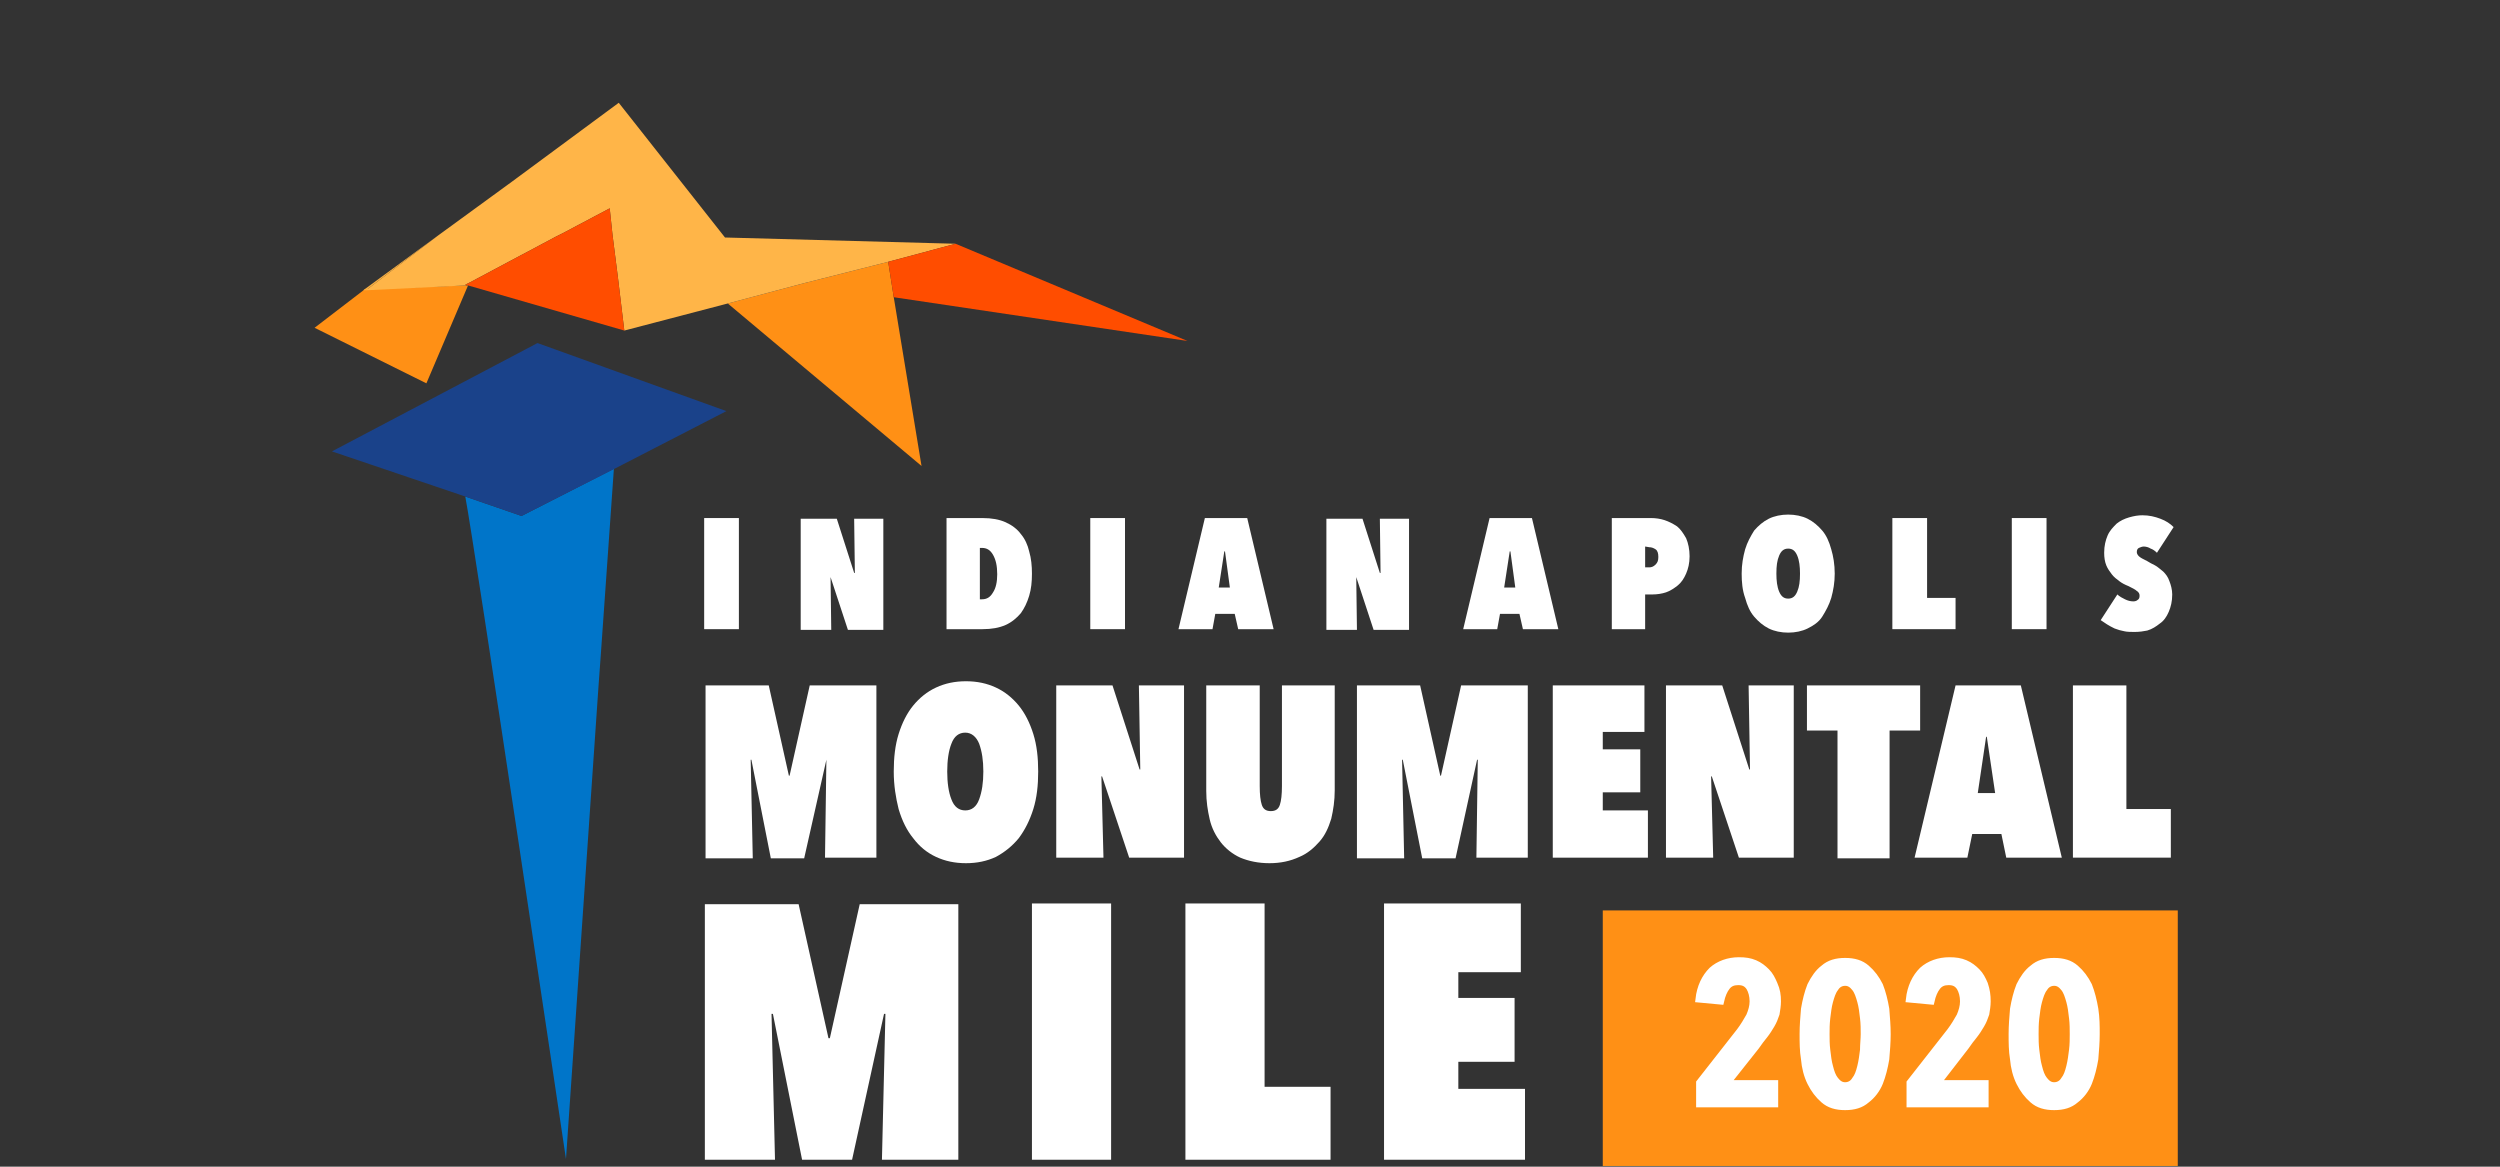 <?xml version="1.0" encoding="utf-8"?>
<!-- Generator: Adobe Illustrator 24.1.0, SVG Export Plug-In . SVG Version: 6.00 Build 0)  -->
<svg version="1.1" id="Layer_1" xmlns="http://www.w3.org/2000/svg" xmlns:xlink="http://www.w3.org/1999/xlink" x="0px" y="0px"
	 viewBox="0 0 360 168" style="enable-background:new 0 0 360 168;" xml:space="preserve">
<rect x="0" y="0" width="360" height="168" fill="#333333" stroke="none"/>
<style type="text/css">
	.st0{fill:#FFFFFF;}
	.st1{fill:#0075C9;}
	.st2{fill:#1A428A;}
	.st3{fill:#FF9015;}
	.st4{fill:#FAAF40;}
	.st5{fill:#FFB548;}
	.st6{fill:#FF4D00;}
	.st7{fill:#FFFFFF;stroke:#FFFFFF;stroke-width:0.917;stroke-miterlimit:10;}
</style>
<g>
	<g>
		<path id="XMLID_38_" class="st0" d="M119,109.4L119,109.4l-3.2,14.2H111l-2.8-14.2h-0.1l0.3,14.2h-6.8V98.7h9.1l2.9,13h0.1l2.9-13
			h9.6v24.8h-7.4L119,109.4z"/>
		<path id="XMLID_37_" class="st0" d="M128.7,111.1c0-2,0.2-3.8,0.7-5.4s1.2-3,2.1-4.1c0.9-1.1,2-2,3.3-2.6s2.7-0.9,4.3-0.9
			s3,0.3,4.3,0.9s2.4,1.5,3.3,2.6c0.9,1.1,1.6,2.5,2.1,4.1s0.7,3.4,0.7,5.4s-0.2,3.8-0.7,5.4s-1.2,3-2.1,4.2c-0.9,1.1-2,2-3.3,2.7
			c-1.3,0.6-2.7,0.9-4.3,0.9s-3-0.3-4.3-0.9s-2.4-1.5-3.3-2.7c-0.9-1.1-1.6-2.5-2.1-4.2C129,114.9,128.7,113.1,128.7,111.1z
			 M136.4,111.1c0,1.6,0.2,3,0.6,4c0.4,1.1,1.1,1.6,2,1.6s1.6-0.5,2-1.6s0.6-2.4,0.6-4s-0.2-2.9-0.6-4c-0.4-1-1.1-1.6-2-1.6
			s-1.6,0.5-2,1.6C136.6,108.1,136.4,109.5,136.4,111.1z"/>
		<path id="XMLID_36_" class="st0" d="M158.7,111.8h-0.1l0.3,11.7h-6.8V98.7h8.1l3.9,12.1h0.1L164,98.7h6.5v24.8h-7.9L158.7,111.8z"
			/>
		<path id="XMLID_35_" class="st0" d="M182.8,124.3c-1.6,0-3-0.3-4.2-0.8c-1.1-0.5-2.1-1.3-2.8-2.2c-0.7-0.9-1.3-2-1.6-3.3
			s-0.5-2.6-0.5-4.1V98.7h7.7v14.5c0,1.2,0.1,2.1,0.3,2.7s0.6,0.9,1.3,0.9s1.1-0.3,1.3-0.9s0.3-1.5,0.3-2.7V98.7h7.6v15.1
			c0,1.5-0.2,2.8-0.5,4.1c-0.4,1.3-0.9,2.4-1.7,3.3s-1.7,1.7-2.9,2.2C185.8,124,184.4,124.3,182.8,124.3z"/>
		<path id="XMLID_34_" class="st0" d="M212.8,109.4h-0.1l-3.1,14.2h-4.8l-2.8-14.2h-0.1l0.3,14.2h-6.8V98.7h9.1l2.9,13h0.1l2.9-13
			h9.6v24.8h-7.4L212.8,109.4z"/>
		<path id="XMLID_33_" class="st0" d="M223.5,98.7h13.3v6.7h-6v2.5h5.4v6.2h-5.4v2.6h6.5v6.8h-13.7V98.7H223.5z"/>
		<path id="XMLID_32_" class="st0" d="M246.5,111.8h-0.1l0.3,11.7h-6.8V98.7h8.1l3.9,12.1h0.1l-0.2-12.1h6.5v24.8h-7.9L246.5,111.8z
			"/>
		<path id="XMLID_31_" class="st0" d="M272.1,123.6h-7.5v-18.4h-4.4v-6.5h16.3v6.5h-4.4V123.6z"/>
		<path id="XMLID_30_" class="st0" d="M288.2,120.1H284l-0.7,3.4h-7.6l5.9-24.8h9.4l5.9,24.8h-8L288.2,120.1z M284.8,114.2h2.5
			l-1.2-8.1H286L284.8,114.2z"/>
		<path id="XMLID_29_" class="st0" d="M298.5,98.7h7.7v17.8h6.4v7h-14.1V98.7z"/>
	</g>
	<g>
		<path id="XMLID_28_" class="st0" d="M101.4,74.6h5v16h-5V74.6z"/>
		<path id="XMLID_27_" class="st0" d="M119.6,83.1L119.6,83.1l0.1,7.6h-4.4v-16h5.2l2.5,7.8h0.1l-0.1-7.8h4.2v16h-5.1L119.6,83.1z"
			/>
		<path id="XMLID_26_" class="st0" d="M136.3,90.6v-16h5.2c1.3,0,2.4,0.2,3.3,0.6c0.9,0.4,1.7,1,2.2,1.7c0.6,0.7,1,1.6,1.2,2.5
			c0.3,1,0.4,2.1,0.4,3.2c0,1.2-0.1,2.2-0.4,3.2c-0.3,1-0.7,1.8-1.2,2.5c-0.6,0.7-1.3,1.3-2.2,1.7c-0.9,0.4-2,0.6-3.3,0.6
			L136.3,90.6L136.3,90.6z M143.6,82.7c0-1.2-0.2-2.1-0.6-2.8c-0.4-0.7-0.9-1-1.6-1h-0.3v7.4h0.3c0.7,0,1.2-0.3,1.6-1
			C143.4,84.7,143.6,83.8,143.6,82.7z"/>
		<path id="XMLID_25_" class="st0" d="M157,74.6h5v16h-5V74.6z"/>
		<path id="XMLID_24_" class="st0" d="M177.8,88.4H175l-0.4,2.2h-4.9l3.8-16h6.1l3.8,16h-5.1L177.8,88.4z M175.5,84.6h1.6l-0.7-5.2
			h-0.1L175.5,84.6z"/>
		<path id="XMLID_23_" class="st0" d="M195.3,83.1L195.3,83.1l0.1,7.6H191v-16h5.2l2.5,7.8h0.1l-0.1-7.8h4.2v16h-5.1L195.3,83.1z"/>
		<path id="XMLID_22_" class="st0" d="M218.8,88.4H216l-0.4,2.2h-4.9l3.8-16h6.1l3.8,16h-5.1L218.8,88.4z M216.6,84.6h1.6l-0.7-5.2
			h-0.1L216.6,84.6z"/>
		<path id="XMLID_21_" class="st0" d="M236.9,85.6v5h-4.8v-16h5.7c0.6,0,1.3,0.1,1.9,0.3c0.6,0.2,1.2,0.5,1.8,0.9
			c0.5,0.4,0.9,1,1.3,1.7c0.3,0.7,0.5,1.6,0.5,2.6s-0.2,1.8-0.5,2.5s-0.7,1.3-1.2,1.7c-0.5,0.4-1.1,0.8-1.7,1
			c-0.6,0.2-1.3,0.3-1.9,0.3H236.9z M236.9,78.7v3h0.6c0.3,0,0.6-0.1,0.9-0.4c0.3-0.3,0.4-0.6,0.4-1.1s-0.1-0.9-0.4-1.1
			c-0.3-0.2-0.6-0.3-0.9-0.3L236.9,78.7L236.9,78.7z"/>
		<path id="XMLID_20_" class="st0" d="M250.8,82.6c0-1.3,0.2-2.4,0.5-3.5c0.3-1,0.8-1.9,1.3-2.7c0.6-0.7,1.3-1.3,2.1-1.7
			c0.8-0.4,1.8-0.6,2.8-0.6s2,0.2,2.8,0.6s1.5,1,2.1,1.7s1,1.6,1.3,2.7c0.3,1,0.5,2.2,0.5,3.5s-0.2,2.4-0.5,3.5
			c-0.3,1-0.8,1.9-1.3,2.7s-1.3,1.3-2.1,1.7c-0.8,0.4-1.8,0.6-2.8,0.6s-2-0.2-2.8-0.6s-1.5-1-2.1-1.7s-1-1.6-1.3-2.7
			C250.9,85,250.8,83.8,250.8,82.6z M255.8,82.6c0,1,0.1,1.9,0.4,2.6c0.3,0.7,0.7,1,1.3,1c0.6,0,1-0.3,1.3-1s0.4-1.5,0.4-2.6
			c0-1-0.1-1.9-0.4-2.6s-0.7-1-1.3-1c-0.6,0-1,0.3-1.3,1C255.9,80.7,255.8,81.5,255.8,82.6z"/>
		<path id="XMLID_19_" class="st0" d="M272.5,74.6h5v11.5h4.1v4.5h-9.1V74.6z"/>
		<path id="XMLID_18_" class="st0" d="M289.7,74.6h5v16h-5V74.6z"/>
		<path id="XMLID_17_" class="st0" d="M307.4,91c-0.5,0-1.1,0-1.5-0.1c-0.5-0.1-0.9-0.2-1.4-0.4c-0.4-0.2-0.8-0.4-1.1-0.6
			c-0.3-0.2-0.6-0.4-0.9-0.6l2.4-3.7c0.3,0.3,0.7,0.5,1.1,0.7s0.8,0.3,1.2,0.3c0.3,0,0.5-0.1,0.6-0.2c0.2-0.1,0.3-0.3,0.3-0.6
			c0-0.3-0.1-0.5-0.4-0.7c-0.2-0.2-0.6-0.4-1.2-0.7c-0.5-0.2-0.9-0.4-1.3-0.7c-0.4-0.3-0.8-0.6-1.1-1c-0.3-0.4-0.6-0.8-0.8-1.3
			c-0.2-0.5-0.3-1.1-0.3-1.8c0-1,0.2-1.8,0.5-2.5s0.8-1.2,1.3-1.7c0.5-0.4,1.1-0.7,1.8-0.9s1.3-0.3,1.9-0.3c1,0,1.8,0.2,2.6,0.5
			c0.8,0.3,1.4,0.7,1.9,1.2l-2.4,3.7c-0.3-0.3-0.6-0.5-0.9-0.6c-0.3-0.2-0.7-0.3-1-0.3c-0.2,0-0.5,0.1-0.7,0.2s-0.3,0.3-0.3,0.6
			c0,0.2,0.1,0.4,0.3,0.6c0.2,0.2,0.6,0.4,1.2,0.7c0.3,0.2,0.7,0.4,1.1,0.6s0.8,0.6,1.2,0.9c0.4,0.4,0.7,0.8,0.9,1.4
			c0.2,0.5,0.4,1.2,0.4,1.9c0,1-0.2,1.8-0.5,2.5s-0.7,1.3-1.3,1.7c-0.5,0.4-1.1,0.8-1.8,1C308.7,90.9,308.1,91,307.4,91z"/>
	</g>
	<path class="st0" d="M127.5,146h-0.2l-4.6,21h-7.2l-4.2-21h-0.2l0.5,21h-10.1v-36.8H115l4.3,19.3h0.2l4.3-19.3H138V167h-11
		L127.5,146z"/>
	<path class="st0" d="M148.6,130.1H160V167h-11.4V130.1z"/>
	<path class="st0" d="M170.7,130.1h11.4v26.4h9.5V167h-20.9V130.1z"/>
	<path class="st0" d="M199.3,130.1H219v9.9h-9v3.7h8.1v9.2H210v3.9h9.6V167h-20.3V130.1z"/>
	<g>
		<path id="XMLID_16_" class="st1" d="M75.1,74.3L67,71.5c1.3,6.7,14.5,95.4,14.5,95.4l4.7-68.3l0.3-4.1l1.9-27L75.1,74.3z"/>
		<polygon id="XMLID_15_" class="st2" points="77.4,49.4 47.8,65 67,71.5 75.1,74.3 88.3,67.6 104.6,59.2 		"/>
		<polygon id="XMLID_14_" class="st3" points="128.7,42.8 127.9,37.7 115.7,40.8 104.8,43.7 132.7,67.1 		"/>
		<polygon id="XMLID_13_" class="st3" points="52.6,41.6 45.3,47.2 61.4,55.2 67.4,41.1 67.1,41.1 		"/>
		<polygon id="XMLID_12_" class="st4" points="52.3,41.8 52.7,41.8 63.1,33.9 		"/>
		<polygon id="XMLID_11_" class="st5" points="104.4,34.2 89.1,14.8 73.8,26.1 63.1,33.9 52.7,41.8 67.1,41.1 67,41 67.6,40.7 
			80,34.1 81,33.6 87.8,30 88.2,33.8 89,40.1 89.9,47.6 104.8,43.7 115.7,40.8 127.9,37.7 137.6,35.1 		"/>
		<polygon id="XMLID_10_" class="st6" points="89,40.1 88.2,33.8 87.8,30 81,33.6 80,34.1 67.6,40.7 67,41 67.4,41.1 67.4,41.1 
			89.9,47.6 		"/>
		<polygon id="XMLID_9_" class="st6" points="137.6,35.1 127.9,37.7 128.7,42.8 171,49.1 		"/>
	</g>
	<g>
		<rect x="230.8" y="131.1" class="st3" width="82.8" height="36.8"/>
		<g>
			<path class="st7" d="M256,144.2c0,0.6-0.1,1.2-0.2,1.8c-0.2,0.6-0.4,1.1-0.7,1.6s-0.6,1-1,1.5s-0.8,1-1.2,1.6l-4.2,5.3h6.9v3
				h-10.9v-3.1l5.8-7.4c0.6-0.8,1-1.5,1.4-2.2c0.3-0.7,0.5-1.4,0.5-2.1c0-0.8-0.2-1.5-0.5-2c-0.4-0.6-0.9-0.8-1.6-0.8
				c-0.7,0-1.2,0.2-1.6,0.7c-0.4,0.5-0.7,1.2-0.9,2.1l-3.2-0.3c0.2-1.8,0.9-3.2,1.9-4.2c1-0.9,2.4-1.4,3.9-1.4
				c0.9,0,1.6,0.1,2.3,0.4c0.7,0.3,1.2,0.7,1.7,1.2s0.8,1.1,1.1,1.8C255.9,142.6,256,143.3,256,144.2z"/>
			<path class="st7" d="M271.8,148.9c0,1.2-0.1,2.4-0.2,3.6c-0.2,1.2-0.5,2.4-0.9,3.4s-1.1,1.9-1.9,2.5c-0.8,0.7-1.8,1-3.1,1
				c-1.3,0-2.3-0.3-3.1-1c-0.8-0.7-1.4-1.5-1.9-2.5s-0.8-2.2-0.9-3.4c-0.2-1.2-0.2-2.4-0.2-3.6s0.1-2.4,0.2-3.6
				c0.2-1.2,0.5-2.4,0.9-3.4c0.5-1,1.1-1.9,1.9-2.5c0.8-0.7,1.8-1,3.1-1c1.3,0,2.3,0.3,3.1,1c0.8,0.7,1.4,1.5,1.9,2.5
				c0.4,1,0.7,2.2,0.9,3.4C271.7,146.6,271.8,147.7,271.8,148.9z M268.4,148.9c0-0.7,0-1.5-0.1-2.3c-0.1-0.9-0.2-1.7-0.4-2.4
				c-0.2-0.7-0.4-1.4-0.8-1.9s-0.8-0.8-1.4-0.8s-1.1,0.3-1.4,0.8c-0.4,0.5-0.6,1.2-0.8,1.9c-0.2,0.7-0.3,1.6-0.4,2.4
				c-0.1,0.9-0.1,1.6-0.1,2.3s0,1.5,0.1,2.3c0.1,0.9,0.2,1.7,0.4,2.4c0.2,0.8,0.4,1.4,0.8,1.9s0.8,0.8,1.4,0.8s1.1-0.3,1.4-0.8
				c0.4-0.5,0.6-1.1,0.8-1.9c0.2-0.8,0.3-1.6,0.4-2.4C268.3,150.4,268.4,149.6,268.4,148.9z"/>
			<path class="st7" d="M286.2,144.2c0,0.6-0.1,1.2-0.2,1.8c-0.2,0.6-0.4,1.1-0.7,1.6c-0.3,0.5-0.6,1-1,1.5s-0.8,1-1.2,1.6L279,156
				h6.9v3H275v-3.1l5.8-7.4c0.6-0.8,1-1.5,1.4-2.2c0.3-0.7,0.5-1.4,0.5-2.1c0-0.8-0.2-1.5-0.5-2c-0.4-0.6-0.9-0.8-1.6-0.8
				s-1.2,0.2-1.6,0.7s-0.7,1.2-0.9,2.1l-3.2-0.3c0.2-1.8,0.9-3.2,1.9-4.2c1-0.9,2.4-1.4,3.9-1.4c0.9,0,1.6,0.1,2.3,0.4
				c0.7,0.3,1.2,0.7,1.7,1.2s0.8,1.1,1.1,1.8C286.1,142.6,286.2,143.3,286.2,144.2z"/>
			<path class="st7" d="M301.9,148.9c0,1.2-0.1,2.4-0.2,3.6c-0.2,1.2-0.5,2.4-0.9,3.4s-1.1,1.9-1.9,2.5c-0.8,0.7-1.8,1-3.1,1
				c-1.3,0-2.3-0.3-3.1-1c-0.8-0.7-1.4-1.5-1.9-2.5s-0.8-2.2-0.9-3.4c-0.2-1.2-0.2-2.4-0.2-3.6s0.1-2.4,0.2-3.6
				c0.2-1.2,0.5-2.4,0.9-3.4c0.5-1,1.1-1.9,1.9-2.5c0.8-0.7,1.8-1,3.1-1c1.3,0,2.3,0.3,3.1,1c0.8,0.7,1.4,1.5,1.9,2.5
				c0.4,1,0.7,2.2,0.9,3.4C301.9,146.6,301.9,147.7,301.9,148.9z M298.5,148.9c0-0.7,0-1.5-0.1-2.3c-0.1-0.9-0.2-1.7-0.4-2.4
				c-0.2-0.7-0.4-1.4-0.8-1.9s-0.8-0.8-1.4-0.8s-1.1,0.3-1.4,0.8c-0.4,0.5-0.6,1.2-0.8,1.9c-0.2,0.7-0.3,1.6-0.4,2.4
				c-0.1,0.9-0.1,1.6-0.1,2.3s0,1.5,0.1,2.3c0.1,0.9,0.2,1.7,0.4,2.4c0.2,0.8,0.4,1.4,0.8,1.9s0.8,0.8,1.4,0.8s1.1-0.3,1.4-0.8
				c0.4-0.5,0.6-1.1,0.8-1.9c0.2-0.8,0.3-1.6,0.4-2.4C298.5,150.4,298.5,149.6,298.5,148.9z"/>
		</g>
	</g>
</g>
</svg>
